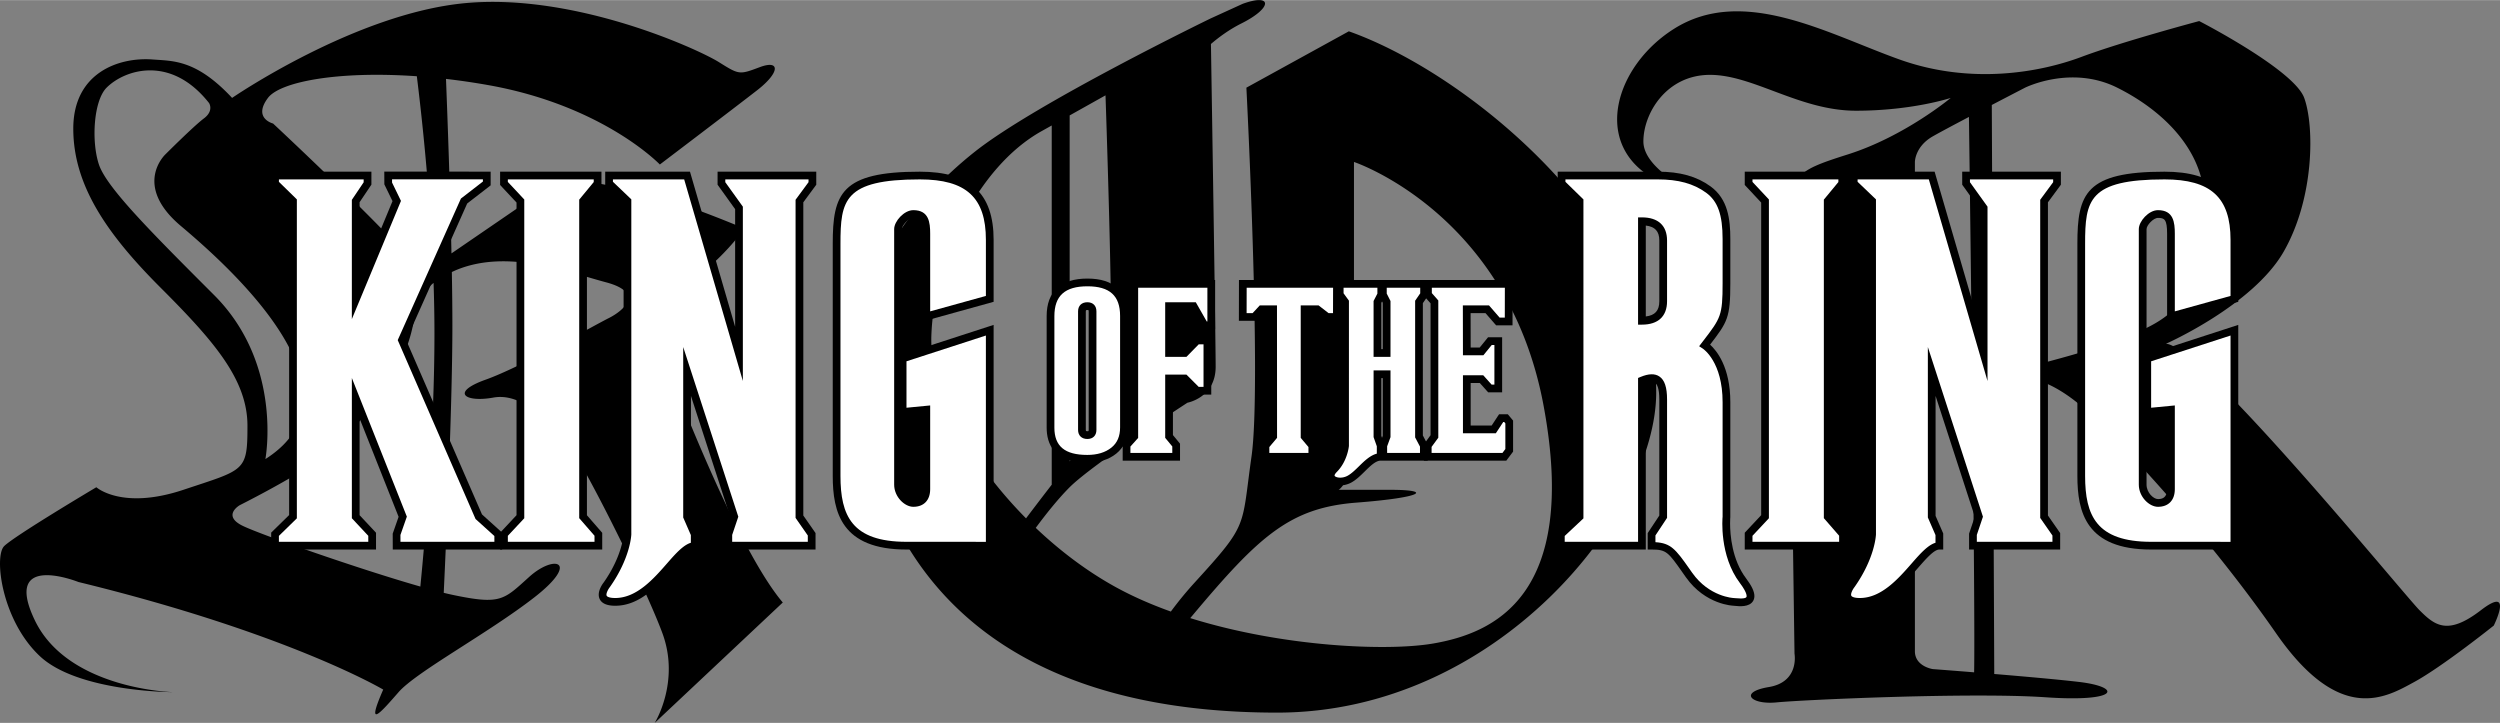 <svg xmlns="http://www.w3.org/2000/svg" width="2500" height="723" viewBox="0 0 323.387 93.491"><rect x="0" y="0" width="323.387" height="93.491" fill="#808080" stroke="none"/><path d="M101.257 77.92c-7.289-8.614-17.892-38.434-17.892-38.434 7.952-2.65 12.921-9.94 12.921-9.94s-6.958-2.982-11.927-4.307-11.596-2.319-11.596-2.319L58.4 32.761c-.175-8.281-.507-17.409-.708-22.571 1.76.204 3.585.468 5.463.802 14.909 2.65 22.199 10.271 22.199 10.271s9.608-7.289 12.59-9.608 2.982-3.976.332-2.982-2.651.994-5.301-.663S74.42-.936 60.173.39s-30.15 12.259-30.15 12.259c-4.639-4.97-7.628-4.767-10.271-4.97C15.445 7.348 9.48 9.335 9.48 16.625s4.307 13.584 11.265 20.542S32.01 49.095 32.01 55.059s-.332 5.632-8.283 8.282-11.265-.331-11.265-.331S1.86 69.305.535 70.631s-.331 9.607 4.639 14.246 17.229 4.639 17.229 4.639-13.584-.331-17.891-9.278 5.631-4.97 5.631-4.97c27.167 6.626 39.428 13.916 39.428 13.916-2.319 5.301-.332 2.981 1.988.331s11.596-7.62 17.56-12.259 2.651-5.633-.663-2.65-3.645 3.645-9.939 2.319a37.253 37.253 0 0 1-1.118-.257c.373-7.871 1.119-24.838 1.119-34.532 0-2.099-.026-4.47-.07-6.966.238-.108.467-.218.732-.323 6.626-2.65 14.247.331 19.217 1.656s2.319 3.645.331 4.639-11.265 6.295-15.903 7.952-2.651 2.981.994 2.319 6.958 2.981 8.946 4.97S83.368 75.6 85.687 81.895s-.994 11.596-.994 11.596l16.564-15.571zM34.661 12.649c1.553-2.07 8.981-3.523 19.258-2.802.571 4.578 1.644 14.16 2.083 24.558l-1.13.774-1.326-.994c-3.313-4.308-18.223-18.223-18.223-18.223s-2.65-.663-.662-3.313zm-6.957 25.512c-8.119-8.119-13.915-13.916-14.909-16.898s-.696-8.25.994-9.939c2.319-2.319 8.283-4.307 13.253 1.988 0 0 .663.994-.663 1.988s-4.97 4.639-4.97 4.639-4.308 3.975 1.988 9.277 24.518 21.536 10.934 30.15c0-.001 2.319-12.26-6.627-21.205zm28.494 4.97c0 12.33-1.143 25.795-1.824 32.727-7.934-2.267-20.829-6.779-23.026-7.878-2.65-1.325-.332-2.65-.332-2.65s5.964-2.981 9.94-5.633 8.945-8.945 11.265-13.915c1.842-3.947.981-6.848 3.864-9.203.072 2.174.113 4.37.113 6.552zM320.923 78.913c-4.308 3.313-5.964 1.987-7.952 0s-28.493-34.457-32.801-34.457c0 0 11.264-4.97 15.24-11.928s3.978-16.235 2.651-19.879-13.585-9.94-13.585-9.94-9.938 2.651-15.24 4.639-14.247 3.644-23.524.331-20.21-9.608-29.156-3.976-11.597 18.554 2.65 21.205c0 0-6.626-2.982-6.626-6.626s2.982-8.614 8.614-8.614 11.595 4.638 18.885 4.638 12.26-1.656 12.26-1.656-5.964 4.97-13.253 7.289-7.621 2.65-7.621 10.602.663 54.006.663 54.006.662 3.646-3.313 4.308-2.319 2.318.994 1.987 25.181-1.324 34.789-.662 9.938-1.326 4.307-1.988c-2.674-.314-7.064-.703-10.939-1.025l-.318-73.605c2.352-1.228 4.301-2.236 4.301-2.236s5.965-2.981 11.928 0 10.934 7.952 11.265 14.247 0 12.922-6.958 16.566c-5.477 2.868-13.816 4.663-16.687 5.58-.776.248-.211 1.046-.211 1.046s3.644-.331 8.945 4.639 15.905 16.566 24.188 28.494 14.246 8.283 17.891 6.295 10.271-7.289 10.271-7.289 2.65-5.304-1.658-1.991zm-65.561 8.039c-3.065-.247-5.342-.418-5.342-.418s-2.319-.331-2.319-2.319V20.932s0-1.988 2.319-3.313c.853-.487 2.689-1.466 4.672-2.51.159 11.997.838 64.131.67 71.843zM174.479 4.034l-13.253 7.29s1.988 38.433.663 47.71-.331 8.613-7.289 16.234a47.013 47.013 0 0 0-3.145 3.825c-2.508-.899-4.916-1.946-7.127-3.162-3.695-2.032-7.209-4.684-10.349-7.665 1.215-1.644 2.843-3.714 4.386-5.257 2.982-2.981 15.241-10.934 15.241-10.934s3.645-.663 3.645-4.639c0-3.286-.453-31.931-.61-41.762 1.066-.913 2.405-1.89 3.952-2.664 4.035-2.018 4.035-3.93.156-2.533l-4.161 1.899s-22.53 10.933-30.482 17.229-15.241 15.903-15.241 26.506 3.645 46.054 54.337 46.054c28.493 0 49.035-25.843 49.035-41.415.001-20.873-23.855-41.083-39.758-46.716zm-36.114 10.881l4.638-2.598s.994 28.824.663 34.126-.331 6.626-3.313 10.603c-.598.797-1.276 1.688-1.988 2.617V14.915zm-17.891 28.547c.331-9.939 5.964-21.867 14.247-26.506l1.325-.742v46.468a496.63 496.63 0 0 0-3.324 4.353c-7.439-7.514-12.474-16.781-12.248-23.573zm64.939 39.759c-5.93 1.031-19.483.456-31.451-3.284l.307-.36c8.615-10.271 12.59-13.915 21.205-14.578s9.94-1.657 4.308-1.657h-6.627s1.988-.993 1.988-7.951V20.933s19.879 6.626 24.518 31.476-6.628 29.487-14.248 30.812z"/><g><path d="M44.582 70.569h-5.538l-3.466-.003v-1.474l2.323-2.271V25.987l-2.323-2.273.005-1.023h11.959v1.024l-1.528 2.273v12.768l5.306-12.768-1.104-2.273-.005-1.034 12.754.005v1.029l-2.94 2.274-8.033 17.995L61.93 66.82l2.519 2.275.005 1.474-13.15-.003-.005-1.471.795-2.271-6.08-15.327v15.325l2.125 2.273v1.474h-3.557z" fill="#fff"/><path d="M49.712 22.682l.005 1.148 1.056 2.173-4.258 10.246V26.14l1.528-2.273V22.19H35.086l-.009 1.732 2.324 2.275v40.414l-2.323 2.271v2.185l3.965.003h9.597v-2.171l-2.125-2.273V54.114l5.046 12.722-.762 2.177.007 2.055 14.15.003-.008-2.196-2.602-2.352-9.806-22.536 7.892-17.679 3.035-2.347v-1.774l-13.758-.007.003.502zm1.002.498l11.752.005v.283l-2.845 2.201-8.174 18.31 10.067 23.14 2.435 2.199.002.751-12.149-.003-.003-.887.828-2.366-7.113-17.933v18.14l2.125 2.273v.776h-8.596l-2.966-.003v-.763l2.323-2.271V25.777l-2.322-2.272.002-.314h10.961v.372l-1.528 2.273v15.426l6.354-15.29-1.152-2.374c.001-.082 0-.209-.001-.418z"/><path d="M77.303 23.714l-1.879 2.274v40.834l1.978 2.273v1.474h-12.21v-1.474l2.125-2.273V25.987l-2.125-2.273V22.69h12.112v1.024z" fill="#fff"/><path d="M77.303 22.19H64.691v1.721l2.125 2.273v40.44l-2.125 2.273v2.171h13.21v-2.161l-1.978-2.273V26.167l1.879-2.274V22.19h-.499zm-.5 1v.344l-1.879 2.274V67.01l1.978 2.273v.786h-11.21v-.776l2.125-2.273V25.79l-2.125-2.273v-.326l11.111-.001z"/><path d="M79.583 77.842c-2.867 0-1.087-2.22-1.087-2.22 2.571-3.658 2.669-6.526 2.669-6.526V25.988l-2.378-2.274V22.69h10.09l6.716 23.072V26.878l-2.272-3.165V22.69h11.766v1.023l-1.676 2.274v40.834l1.582 2.273v1.474H94.211v-1.474l.765-2.272-6.1-18.787v18.786l.989 2.273v1.474c-2.273.011-5.24 7.274-10.282 7.274z" fill="#fff"/><path d="M92.821 22.69v1.185l2.272 3.165v15.216l-5.841-20.065H78.287v1.737l2.378 2.274v42.894c-.001.009-.137 2.765-2.579 6.239-.065.08-.636.818-.636 1.579 0 .189.036.381.124.563.275.573.951.864 2.009.864 3.246 0 5.604-2.698 7.498-4.866 1.081-1.235 2.101-2.403 2.787-2.406l.498-.002v-2.076l-.989-2.272V51.196l5.073 15.625-.738 2.193v2.056h11.782v-2.131l-1.582-2.273V26.153l1.676-2.274V22.19H92.822v.5zm1 .5h10.766v.359l-1.676 2.274v41.156l1.582 2.273v.816h-9.782v-.892l.792-2.352-7.126-21.949v22.05l.989 2.273v.996c-.957.291-1.896 1.314-3.038 2.622-1.761 2.016-3.953 4.523-6.745 4.523-.711 0-1.039-.153-1.108-.297a.31.31 0 0 1-.027-.138c0-.276.231-.712.438-.974 2.645-3.761 2.774-6.697 2.778-6.82V25.771l-2.378-2.274v-.31h9.215l7.591 26.079V26.717l-2.272-3.165.001-.362z"/><path d="M128.03 70.579l-3.755-.014s-4.818.004-7.014.004c-7.226 0-9.042-3.531-9.042-9.024V31.531c0-6.162.828-8.841 10.767-8.841 6.387 0 9.044 2.697 9.044 8.314v7.639l-8.207 2.274V30.224c0-1.764-.296-2.555-1.681-2.555-.875 0-1.978 1.177-1.978 1.95V62.67c0 1.285 1.103 2.372 1.978 2.372 1.384 0 1.681-.996 1.681-1.785V52.98l-3.065.296v-6.921l11.271-3.658v27.882z" fill="#fff"/><path d="M107.719 31.531v30.014c0 4.71 1.134 9.524 9.542 9.524l7.014-.004 4.254.016V42.01l-11.865 3.851V29.62c0-.5.883-1.45 1.478-1.45.839 0 1.181.186 1.181 2.055v11.352l9.207-2.552v-8.019c0-6.014-3.033-8.814-9.544-8.814-10.201-.002-11.267 2.845-11.267 9.339zm1 30.014V31.531c0-5.633.436-8.341 10.267-8.341 5.989 0 8.544 2.337 8.544 7.814v7.259l-7.207 1.997V30.223c0-1.478-.168-3.055-2.181-3.055-1.196 0-2.478 1.438-2.478 2.45V62.67c0 1.591 1.355 2.872 2.478 2.872 1.365 0 2.181-.854 2.181-2.285V52.43l-3.065.296v-6.007l10.271-3.334v26.692l-3.253-.012-7.016.004c-7.088 0-8.541-3.408-8.541-8.524zm8.088-7.771l2.517-.243v9.726c0 1.152-.674 1.285-1.181 1.285-.583 0-1.478-.839-1.478-1.872v-8.882l.142-.014z"/><path d="M238.303 23.714l-1.879 2.274v40.834l1.977 2.273v1.474h-12.21v-1.474l2.126-2.273V25.987l-2.126-2.273V22.69h12.112v1.024z" fill="#fff"/><path d="M238.303 22.19h-12.612v1.721l2.126 2.273v40.44l-2.126 2.273v2.171h13.21v-2.16l-1.977-2.273V26.167l1.879-2.274V22.19h-.5zm-.5 1v.344l-1.879 2.274v41.201l1.977 2.273v.787h-11.21v-.776l2.126-2.273V25.79l-2.126-2.273v-.326l11.112-.001z"/><path d="M240.583 77.842c-2.867 0-1.087-2.22-1.087-2.22 2.571-3.658 2.669-6.526 2.669-6.526V25.988l-2.377-2.274V22.69h10.09l6.716 23.072V26.878l-2.272-3.165V22.69h11.766v1.023l-1.676 2.274v40.834l1.582 2.273v1.474h-10.781v-1.474l.766-2.272-6.1-18.787v18.786l.988 2.273v1.474c-2.275.011-5.242 7.274-10.284 7.274z" fill="#fff"/><path d="M253.821 22.69v1.185l2.272 3.165v15.216l-5.841-20.065h-10.965v1.737l2.377 2.273v42.895c-.001.009-.136 2.765-2.578 6.239-.065.08-.637.818-.637 1.579 0 .19.036.381.123.563.275.573.951.864 2.01.864 3.246 0 5.604-2.698 7.499-4.866 1.08-1.236 2.1-2.403 2.786-2.406l.498-.002v-2.075l-.988-2.273V51.196l5.073 15.625-.739 2.193v2.056h11.781v-2.131l-1.582-2.273V26.153l1.676-2.274V22.19H253.82v.5zm1 .5h10.766v.359l-1.676 2.274v41.156l1.582 2.273v.816h-9.781v-.892l.792-2.352-7.126-21.949v22.049l.988 2.273v.997c-.957.291-1.896 1.314-3.037 2.621-1.762 2.016-3.954 4.524-6.746 4.524-.711 0-1.038-.153-1.107-.296a.317.317 0 0 1-.027-.139c0-.275.231-.712.438-.974 2.646-3.761 2.773-6.697 2.778-6.821V25.774l-2.377-2.274v-.31h9.215l7.591 26.079V26.717l-2.272-3.165-.001-.362z"/><path d="M289.03 70.579l-3.754-.014s-4.818.004-7.014.004c-7.227 0-9.043-3.531-9.043-9.024V31.531c0-6.162.828-8.841 10.768-8.841 6.387 0 9.043 2.697 9.043 8.314v7.639l-8.206 2.274V30.224c0-1.764-.296-2.555-1.681-2.555-.875 0-1.978 1.177-1.978 1.95V62.67c0 1.285 1.103 2.372 1.978 2.372 1.385 0 1.681-.996 1.681-1.785V52.98l-3.065.296v-6.921l11.271-3.658v27.882z" fill="#fff"/><path d="M268.719 31.531v30.014c0 4.71 1.134 9.524 9.543 9.524l7.014-.004 4.254.016V42.01l-11.864 3.851V29.62c0-.5.883-1.45 1.478-1.45.839 0 1.181.186 1.181 2.055v11.352l9.206-2.552v-8.019c0-6.014-3.032-8.814-9.543-8.814-10.203-.002-11.269 2.845-11.269 9.339zm1 30.014V31.531c0-5.633.437-8.341 10.268-8.341 5.988 0 8.543 2.337 8.543 7.814v7.259l-7.206 1.997V30.223c0-1.478-.169-3.055-2.181-3.055-1.196 0-2.478 1.438-2.478 2.45V62.67c0 1.591 1.355 2.872 2.478 2.872 1.365 0 2.181-.854 2.181-2.285V52.43l-3.065.296v-6.007l10.271-3.334v26.692l-3.252-.012-7.016.004c-7.09 0-8.543-3.408-8.543-8.524zm8.087-7.771l2.518-.243v9.726c0 1.152-.674 1.285-1.181 1.285-.583 0-1.478-.839-1.478-1.872v-8.882l.141-.014z"/><path d="M220.517 44.645s2.81 1.771 2.81 7.368v14.81s-.466 4.837 2.143 8.284-.838 2.735-1.211 2.735-3.541-.313-5.776-3.48-2.515-3.792-4.844-3.792v-1.474l1.503-2.273V51.661c0-2.638-.918-3.216-2.75-2.452v21.36h-10.49v-1.474l2.422-2.273V25.988l-2.328-2.274V22.69h12.459c2.496 0 4.672.463 6.527 1.812 1.855 1.352 2.346 3.486 2.346 6.406v5.711c-.001 4.486-.31 4.765-2.811 8.026zm-5.376-5.697v-7.85c0-1.664-.918-2.496-2.75-2.496v12.875c1.832.001 2.75-.841 2.75-2.529z" fill="#fff"/><path d="M201.995 22.19h-.5v1.734l2.328 2.274v40.407l-2.422 2.273v2.19h11.49V49.59c.527-.174.96-.239 1.194-.083.254.169.556.68.556 2.152V66.67l-1.503 2.273v2.124h.5c1.92 0 2.16.342 4.027 3.001l.408.579c2.535 3.592 6.148 3.692 6.185 3.692l.143.014c.569.06 1.903.198 2.384-.653.103-.183.155-.387.155-.613 0-.588-.352-1.333-1.072-2.284-1.836-2.427-2.071-5.635-2.071-7.118 0-.501.027-.805.028-.816l.002-14.857c0-4.563-1.787-6.696-2.619-7.448 2.259-2.942 2.619-3.479 2.619-7.944v-5.711c0-2.572-.309-5.177-2.552-6.811-1.79-1.302-3.957-1.908-6.821-1.908h-12.459zm12.459 1c2.643 0 4.623.545 6.233 1.717 1.52 1.107 2.14 2.846 2.14 6.002v5.711c0 4.195-.237 4.505-2.51 7.464l-.526.686.457.296c.105.068 2.579 1.733 2.579 6.947v14.81c-.018.157-.452 5.025 2.244 8.586 1.053 1.393.852 1.787.843 1.803-.06.104-.321.264-1.409.15l-.246-.02c-.03 0-3.16-.141-5.368-3.269l-.406-.578c-1.74-2.478-2.378-3.257-4.346-3.375v-.874l1.503-2.273V51.661c0-1.581-.318-2.529-1.001-2.984-.588-.393-1.387-.369-2.441.07l-.308.129v21.193h-9.49v-.757c.275-.26 2.422-2.273 2.422-2.273V25.777l-2.328-2.274v-.313h11.958z"/><path d="M211.891 28.103v13.875h.5c2.096 0 3.25-1.076 3.25-3.029v-7.85c0-1.932-1.154-2.996-3.25-2.996h-.5zm1 1.058c1.178.136 1.75.728 1.75 1.938v7.85c0 1.229-.572 1.832-1.75 1.97V29.161z"/><path d="M135.89 55.299V40.877c0-2.906 1.591-4.359 4.773-4.359 3.15 0 4.727 1.443 4.727 4.328v14.422c0 1.303-.438 2.305-1.314 3.008s-2.019 1.055-3.428 1.055c-3.172-.001-4.758-1.345-4.758-4.032zm5.438.294V40.255c0-.449-.225-.675-.672-.675-.469 0-.703.226-.703.675v15.338c0 .45.234.675.703.675.447 0 .672-.225.672-.675z" fill="#fff"/><path d="M135.39 40.877v14.422c0 2.067.912 4.531 5.258 4.531 1.519 0 2.778-.392 3.741-1.165.996-.8 1.501-1.942 1.501-3.397V40.846c0-3.158-1.807-4.828-5.227-4.828-3.449 0-5.273 1.68-5.273 4.859zm1 14.422V40.877c0-2.633 1.358-3.859 4.273-3.859 2.883 0 4.227 1.217 4.227 3.828v14.422c0 1.152-.369 2.009-1.127 2.618-.781.627-1.829.944-3.115.944-2.905 0-4.258-1.122-4.258-3.531z"/><path d="M139.453 40.255v15.338c0 .725.461 1.175 1.203 1.175.723 0 1.172-.45 1.172-1.175V40.255c0-.725-.449-1.175-1.172-1.175-.742 0-1.203.45-1.203 1.175zm1.203-.175l.148.023.024.151v15.338l-.023.152-.148.022-.18-.029-.023-.146V40.255l.023-.146.179-.029z"/><path d="M156.682 42.069h-.875l-1.417-2.489h-3.167v6.062h2.042l1.583-1.615h1.333v6.5h-1.333l-1.583-1.583h-2.042v7.496l.917 1.113v1.516h-6.417v-1.516l1-1.113V36.705h9.958v5.364z" fill="#fff"/><path d="M156.682 36.205h-10.458v20.044l-1 1.113v2.207h7.417v-2.195l-.917-1.113v-6.816h1.335l1.583 1.583h2.041v-7.5h-2.043l-1.583 1.615h-1.332v-5.062h2.376l1.416 2.489h1.666v-6.364h-.501zm-.5 1v4.364h-.084l-1.417-2.489h-3.958v7.062h2.752l1.583-1.615h.624v5.5h-.626l-1.583-1.583h-2.749v8.176l.917 1.113v.836h-5.417v-.824l1-1.113V37.205h8.958z"/><path d="M172.932 40.985h-1.25l-1.292-1h-1.635l.001 16.455 1 1.187v1.442h-6.061l-.001-1.442 1-1.187-.009-16.455h-1.504l-.926 1h-1.5l.009-4.28h12.177l-.009 4.28z" fill="#fff"/><path d="M172.942 36.205h-12.676l-.011 5.28h2.22l.926-1h.785l.009 15.772-1 1.187.001 2.125h7.061v-2.125l-1-1.187-.001-15.772h.964l1.292 1h1.92l.012-5.28h-.502zm-.501 1l-.008 3.28h-.58l-1.292-1h-2.306l.001 17.138 1 1.187v.76h-5.061l-.001-.76 1-1.187-.009-17.138h-2.223l-.926 1h-.78l.007-3.28h11.178z"/><path d="M174.557 61.965c-1.417.771-3.271 0-2-1.271s1.436-3.067 1.436-3.067V39.039l-.695-.956v-1.378h5.376v1.378l-.493.956v6.604h1.188v-6.604l-.486-.956v-1.378h5.333v1.378l-.659.956V56.44l.627 1.187v1.442h-5.25v-1.442l.436-1.187v-8.048h-1.188v8.048l.419 1.187v1.442c-1.418 0-2.627 2.125-4.044 2.896z" fill="#fff"/><path d="M184.214 36.205h-11.417v2.041l.695.956v18.425c0-.024-.17 1.595-1.289 2.714-.904.904-.497 1.614-.351 1.811.534.714 1.882.83 2.943.253.63-.343 1.195-.9 1.743-1.439.696-.686 1.416-1.396 2.06-1.396h6.083v-2.066l-.627-1.187V39.195c.133-.191.659-.956.659-.956v-2.033h-.499zm-.5 1v.723c-.133.191-.659.956-.659.956v17.681l.627 1.187v.818h-4.25v-.854l.436-1.187v-8.637h-2.188v8.634l.419 1.187v.953c-.832.216-1.561.896-2.262 1.587-.498.49-1.013.997-1.52 1.272-.73.397-1.503.242-1.663.027a.099.099 0 0 1-.02-.063c0-.114.127-.293.275-.441 1.383-1.383 1.572-3.294 1.58-3.375l.002-18.796-.695-.956v-.716h4.376v.757l-.493.956v7.225h2.188v-7.224l-.486-.956v-.758h4.333zm-4.846 11.688v7.459l-.096.262-.092-.259v-7.462h.188zm-.093-9.916l.093.183v5.983h-.188v-5.982l.095-.184z"/><path d="M195.224 58.235l-.625.834h-9.917v-1.442l.868-1.187V39.039l-.837-.956v-1.378h10.448l-.01 4.863h-1.396l-1.375-1.583h-2.652l.01 5.458h1.902l1.084-1.333h1.083v6.125h-1.083l-1.084-1.208h-1.902v6.5h3.486l.958-1.459h.625l.417.5v3.667z" fill="#fff"/><path d="M195.162 36.205h-10.948v2.065l.837.956v17.051l-.868 1.187v2.105h10.667l.875-1.167v-4.015l-.683-.819h-1.129l-.958 1.459h-2.717v-5.5h1.18l1.084 1.208h1.806V43.61h-1.821l-1.084 1.333h-1.165l-.008-4.458h1.924l1.375 1.583h2.123l.012-5.863h-.502zm-.501 1l-.008 3.863h-.67l-1.375-1.583h-3.381l.012 6.458h2.64l1.084-1.333h.345v5.125h-.36l-1.084-1.208h-2.625v7.5h4.256l.958-1.459h.121c.07.083.091.108.151.182v3.318l-.375.501h-9.167v-.779l.868-1.187V38.852l-.837-.956v-.69l9.447-.001z"/></g></svg>
